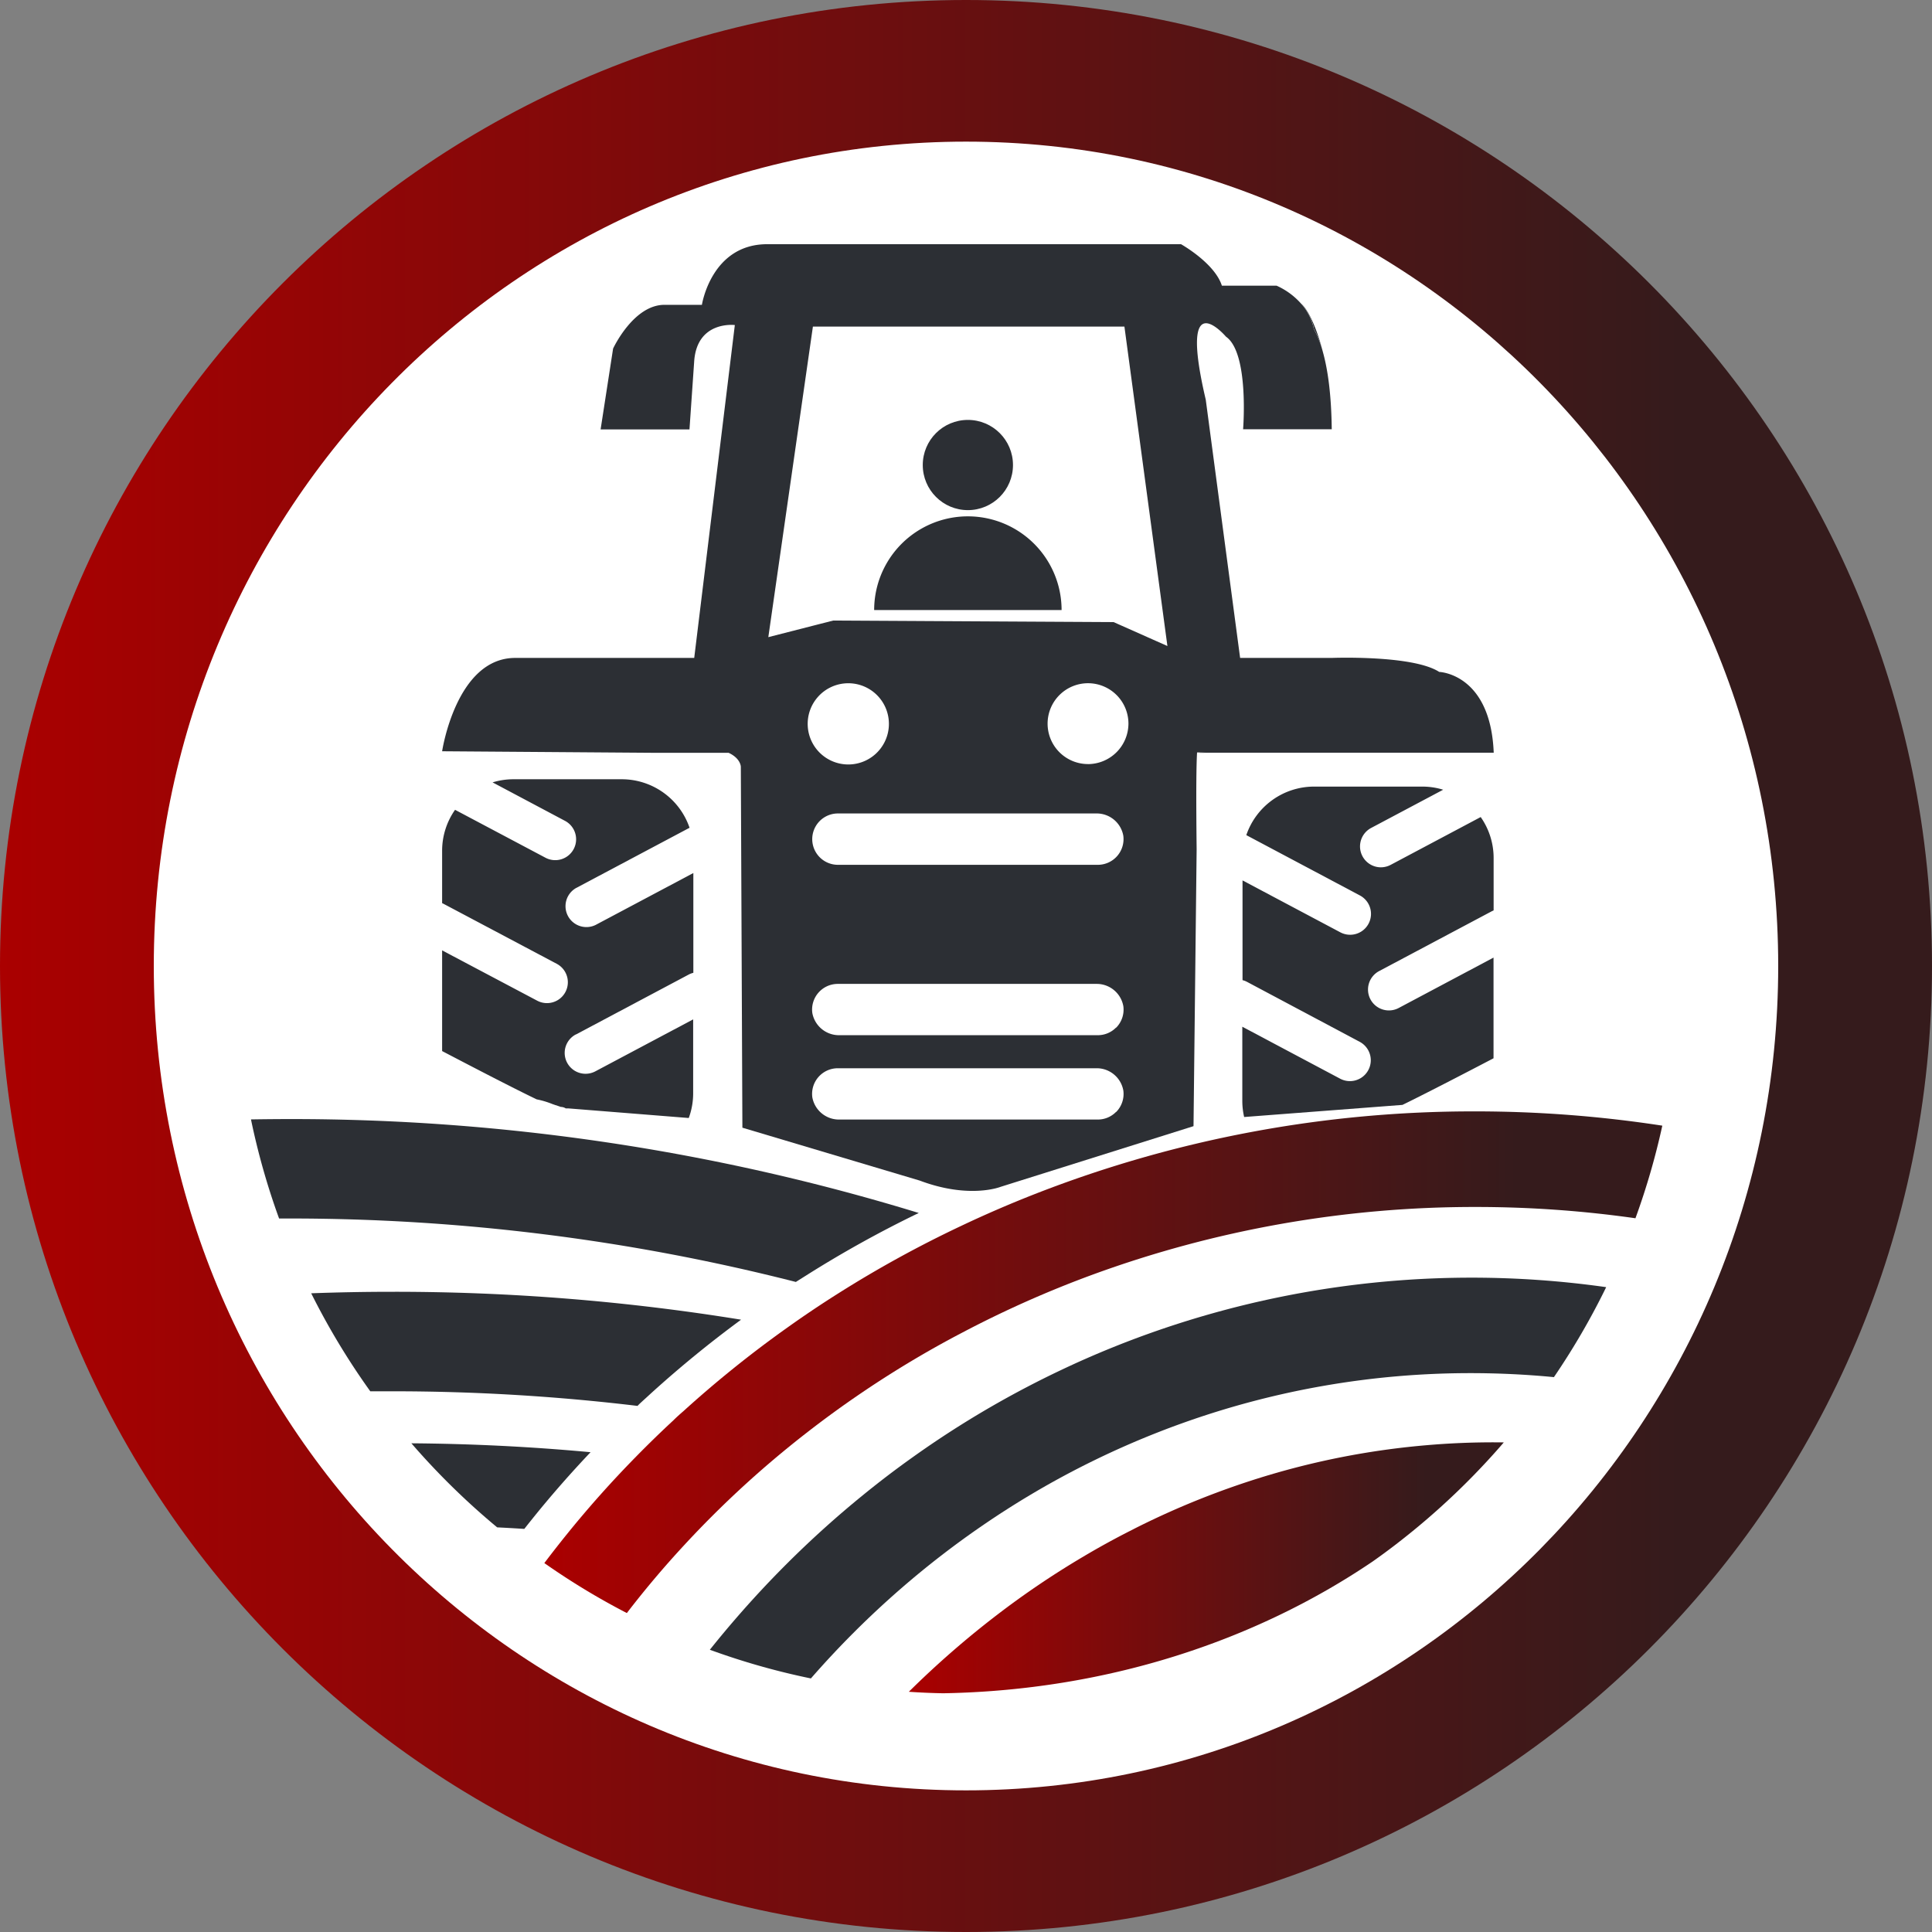 <svg id="Layer_1" data-name="Layer 1" xmlns="http://www.w3.org/2000/svg" xmlns:xlink="http://www.w3.org/1999/xlink" width="618.46" height="618.46" viewBox="0 0 618.46 618.46">
  <rect x="0" y="0" width="618.46" height="618.46" fill="#808080" stroke="none"/>
  <defs>
    <style>
      .cls-1 {
        fill: #fff;
      }

      .cls-2 {
        fill: url(#linear-gradient);
      }

      .cls-3 {
        fill: #2c2f34;
      }

      .cls-4, .cls-6 {
        fill: none;
      }

      .cls-4 {
        stroke: #2c2f34;
        stroke-miterlimit: 10;
      }

      .cls-5 {
        fill: url(#linear-gradient-2);
      }

      .cls-7 {
        fill: url(#linear-gradient-3);
      }
    </style>
    <linearGradient id="linear-gradient" x1="230.77" y1="540" x2="849.23" y2="540" gradientUnits="userSpaceOnUse">
      <stop offset="0" stop-color="#a00"/>
      <stop offset="0.87" stop-color="#351b1c"/>
    </linearGradient>
    <linearGradient id="linear-gradient-2" x1="404.98" y1="666.88" x2="762.9" y2="666.88" xlink:href="#linear-gradient"/>
    <linearGradient id="linear-gradient-3" x1="521.69" y1="732.64" x2="712.16" y2="732.64" xlink:href="#linear-gradient"/>
  </defs>
  <g>
    <circle class="cls-1" cx="309.83" cy="309.23" r="277.7"/>
    <path class="cls-2" d="M540,230.77c-170.78,0-309.23,138.45-309.23,309.23S369.22,849.23,540,849.23,849.23,710.78,849.23,540,710.78,230.77,540,230.77Zm0,573.12c-143.62,0-260-118.15-260-263.89S396.38,276.11,540,276.11,800,394.26,800,540,683.61,803.89,540,803.89Z" transform="translate(-230.77 -230.77)"/>
    <path class="cls-3" d="M614.79,471.67a.45.45,0,0,1,0,.08h2Z" transform="translate(-230.77 -230.77)"/>
    <path class="cls-3" d="M691.48,445.86c-8.46-5.48-34.36-4.48-34.36-4.48H627.75l-11-82.66c-9-38.34,6.48-20.17,6.48-20.17,7.46,5.23,5.47,29.63,5.47,29.63h28.38c-.13-11.15-1.26-19.07-2.82-24.68l-.11-.4a33.22,33.22,0,0,0-2.8-7h0a17.56,17.56,0,0,0-4.1-8.15h0a23,23,0,0,0-7.83-5.73H621.91c-2.31-7.25-13.08-13.28-13.08-13.28H476.37c-17.93,0-20.91,19.41-20.91,19.41h-12c-9.95,0-16.43,14-16.43,14l-4,25.89h28.45L453,346.27c1-12.95,13-11.45,13-11.45L453,441.38H395.7c-18.92,0-23.4,29.88-23.4,29.88l67.22.49H464c3.92,1.82,3.92,4.48,3.92,4.48l.5,115.53,56.77,16.93c15.94,6,25.89,2,25.89,2l61.75-19.42,1-88.63c-.21-18.74-.09-27.36.14-31l.84,0,2,.08h92.12C707.92,446.36,691.48,445.86,691.48,445.86ZM515.26,463.75a13,13,0,1,1-14.21-14.2A13,13,0,0,1,515.26,463.75ZM582,491.17a8.65,8.65,0,0,1,8.36,7.14,8.23,8.23,0,0,1-8.15,9.3H499a8.22,8.22,0,0,1,0-16.44Zm6,95.57a8.17,8.17,0,0,1-5.81,2.41H499.16A8.66,8.66,0,0,1,490.8,582a8.22,8.22,0,0,1,8.16-9.27H582a8.65,8.65,0,0,1,8.37,7.16A8.21,8.21,0,0,1,588.06,586.74Zm0-27a8.17,8.17,0,0,1-5.81,2.41H499.17A8.67,8.67,0,0,1,490.8,555a8.22,8.22,0,0,1,8.16-9.27H582a8.65,8.65,0,0,1,8.37,7.15A8.22,8.22,0,0,1,588.06,559.75Zm-9-84.38a12.94,12.94,0,1,1,13-12.94A13,13,0,0,1,579.06,475.37Zm8.11-44.95-89.63-.49-21.42,5.47,14.44-100.58H591.15l13.94,103.57Z" transform="translate(-230.77 -230.77)"/>
    <polygon class="cls-4" points="374.32 207.62 356.39 199.65 266.76 199.15 245.35 204.63 259.79 104.04 360.38 104.04 374.32 207.62"/>
    <circle class="cls-3" cx="309.83" cy="148.86" r="14.44"/>
    <path class="cls-3" d="M570.6,426.06h-60a30,30,0,0,1,60,0Z" transform="translate(-230.77 -230.77)"/>
    <path class="cls-3" d="M415.14,561.92l36.1-19.18a6.34,6.34,0,0,1,1.48-.56V510.24l-31.31,16.63a6.69,6.69,0,0,1-6.27-11.81l36.1-19.17.27-.13a22.94,22.94,0,0,0-21.7-15.54H395.2a22.78,22.78,0,0,0-6.75,1l23.08,12.26a6.68,6.68,0,1,1-6.26,11.8L376.44,490a22.82,22.82,0,0,0-4.14,13.14v16.75a4.67,4.67,0,0,1,.56.26L409,539.3a6.68,6.68,0,1,1-6.27,11.8L372.3,535v32.23c11,5.75,23.05,12,30.27,15.46a27.86,27.86,0,0,1,5,1.49l1.11.39.11,0h0l.36.14,1.15.4a3,3,0,0,1,1.57.47l.34,0,.46,0,38.58,3.08a22.82,22.82,0,0,0,1.41-7.91V557.09l-31.31,16.63a6.68,6.68,0,1,1-6.27-11.8Z" transform="translate(-230.77 -230.77)"/>
    <path class="cls-3" d="M669.48,550.69a6.69,6.69,0,0,0,9,2.77l30.39-16.15v32.23c-10.47,5.47-21.84,11.35-29.15,14.92l-50.68,3.88a23.23,23.23,0,0,1-.59-5.18V559.44l31.31,16.63a6.68,6.68,0,1,0,6.27-11.8L630,545.1a6.37,6.37,0,0,0-1.48-.57V512.6l31.31,16.62a6.68,6.68,0,1,0,6.27-11.8L630,498.25l-.27-.14a22.94,22.94,0,0,1,21.7-15.54H686a22.84,22.84,0,0,1,6.75,1l-23.08,12.25a6.69,6.69,0,0,0,3.14,12.59,6.77,6.77,0,0,0,3.12-.78l28.83-15.31a22.8,22.8,0,0,1,4.14,13.14v16.74l-.56.26-36.1,19.17A6.69,6.69,0,0,0,669.48,550.69Z" transform="translate(-230.77 -230.77)"/>
    <path class="cls-3" d="M524.88,619.06a362.2,362.2,0,0,0-36.17,20.08l-3.18,2a654.42,654.42,0,0,0-162.21-20.31h-3.21a227.9,227.9,0,0,1-9-31.72q6.12-.1,12.25-.11A684.76,684.76,0,0,1,524.88,619.06Z" transform="translate(-230.77 -230.77)"/>
    <path class="cls-5" d="M762.9,591.11a230.36,230.36,0,0,1-8.6,29.64,362,362,0,0,0-51-3.61,355.37,355.37,0,0,0-122.74,21.65,343.1,343.1,0,0,0-41.61,18.49Q531.82,661,525,665a332.56,332.56,0,0,0-36.08,24.47q-8.14,6.33-15.83,13.12a324.52,324.52,0,0,0-23.33,22.83q-9.68,10.45-18.33,21.71a228.66,228.66,0,0,1-26.41-16q3.78-5,7.78-9.93,10.13-12.48,21.56-24.12,5.82-5.94,12-11.67c1-1,2-1.89,3.08-2.82a359.12,359.12,0,0,1,33.37-26.84q8-5.71,16.39-11a365.51,365.51,0,0,1,39.12-21.49q11.6-5.51,23.67-10.24a385.14,385.14,0,0,1,141.3-26.48A393.56,393.56,0,0,1,762.9,591.11Z" transform="translate(-230.77 -230.77)"/>
    <path class="cls-3" d="M744.92,642.83a230.48,230.48,0,0,1-16.72,28.78q-13.11-1.27-26.56-1.28A273.42,273.42,0,0,0,609,686.44q-3.75,1.34-7.46,2.8a278.61,278.61,0,0,0-40.19,19.61q-8.21,4.86-16.09,10.27a288.54,288.54,0,0,0-26,20.1,294.75,294.75,0,0,0-28.91,28.84A228.29,228.29,0,0,1,458,758.88q9.23-11.55,19.51-22.3,2.68-2.79,5.42-5.52a321.85,321.85,0,0,1,24.11-21.7q7.65-6.24,15.64-11.93a309.94,309.94,0,0,1,36.88-22.68q5.45-2.85,11-5.47,3.78-1.8,7.6-3.48a306.88,306.88,0,0,1,166.73-23Z" transform="translate(-230.77 -230.77)"/>
    <path class="cls-6" d="M647.94,744.52l.06,0a3.64,3.64,0,0,0-.39.23,2.79,2.79,0,0,0-.81.51,2.5,2.5,0,0,0-.8.75,2.21,2.21,0,0,0-.32.28,2.28,2.28,0,0,0-.38.3l-.15.08a2.7,2.7,0,0,0-1,.6,3.17,3.17,0,0,0-.56.25,3.51,3.51,0,0,0-.48.22c-1.39.46-2.78.92-4.16,1.41q-2.73,1-5.43,2-9.31,3.6-18.28,8.06-8.52,3.07-17.34,5.48a230.24,230.24,0,0,1-60.75,8.11c-1.5,0-3,0-4.49,0,51.95-.9,99.64-16.54,137.5-42.2A230.44,230.44,0,0,1,647.94,744.52Z" transform="translate(-230.77 -230.77)"/>
    <path class="cls-7" d="M712.16,692.5c-3.1,3.61-6.33,7.12-9.65,10.53a232.9,232.9,0,0,1-23.85,21.31l-1,.78q-3.67,2.82-7.46,5.49c-37.86,25.66-85.55,41.3-137.5,42.2q-5.54-.1-11-.48a296.22,296.22,0,0,1,28.09-24.5,276.32,276.32,0,0,1,27.55-18.64q7.89-4.7,16.07-8.81c.56-.3,1.12-.58,1.68-.86a262.07,262.07,0,0,1,40.58-16.17c1.25-.38,2.5-.75,3.76-1.11a251.55,251.55,0,0,1,48.12-8.85q10.68-.92,21.49-.91Z" transform="translate(-230.77 -230.77)"/>
    <path class="cls-3" d="M468,653.22A360.53,360.53,0,0,0,438.94,677c-1,.93-2.05,1.87-3.08,2.82-.34.31-.67.63-1,1a657.61,657.61,0,0,0-78.45-4.68c-2.37,0-4.74,0-7.11,0a230.3,230.3,0,0,1-18.91-31.37q13-.48,26-.48A692.1,692.1,0,0,1,468,653.22Z" transform="translate(-230.77 -230.77)"/>
    <path class="cls-3" d="M419.82,695.64q-9.19,9.69-17.52,19.93c-1.24,1.54-2.48,3.08-3.69,4.62-2.89-.18-5.79-.35-8.69-.49a233.45,233.45,0,0,1-27.46-26.91Q391.34,693,419.82,695.64Z" transform="translate(-230.77 -230.77)"/>
    <path class="cls-3" d="M651.39,336.1h0a17.56,17.56,0,0,0-4.1-8.15c3.56,3.18,6.34,13,6.9,15.16A33.22,33.22,0,0,0,651.39,336.1Z" transform="translate(-230.77 -230.77)"/>
  </g>
</svg>
